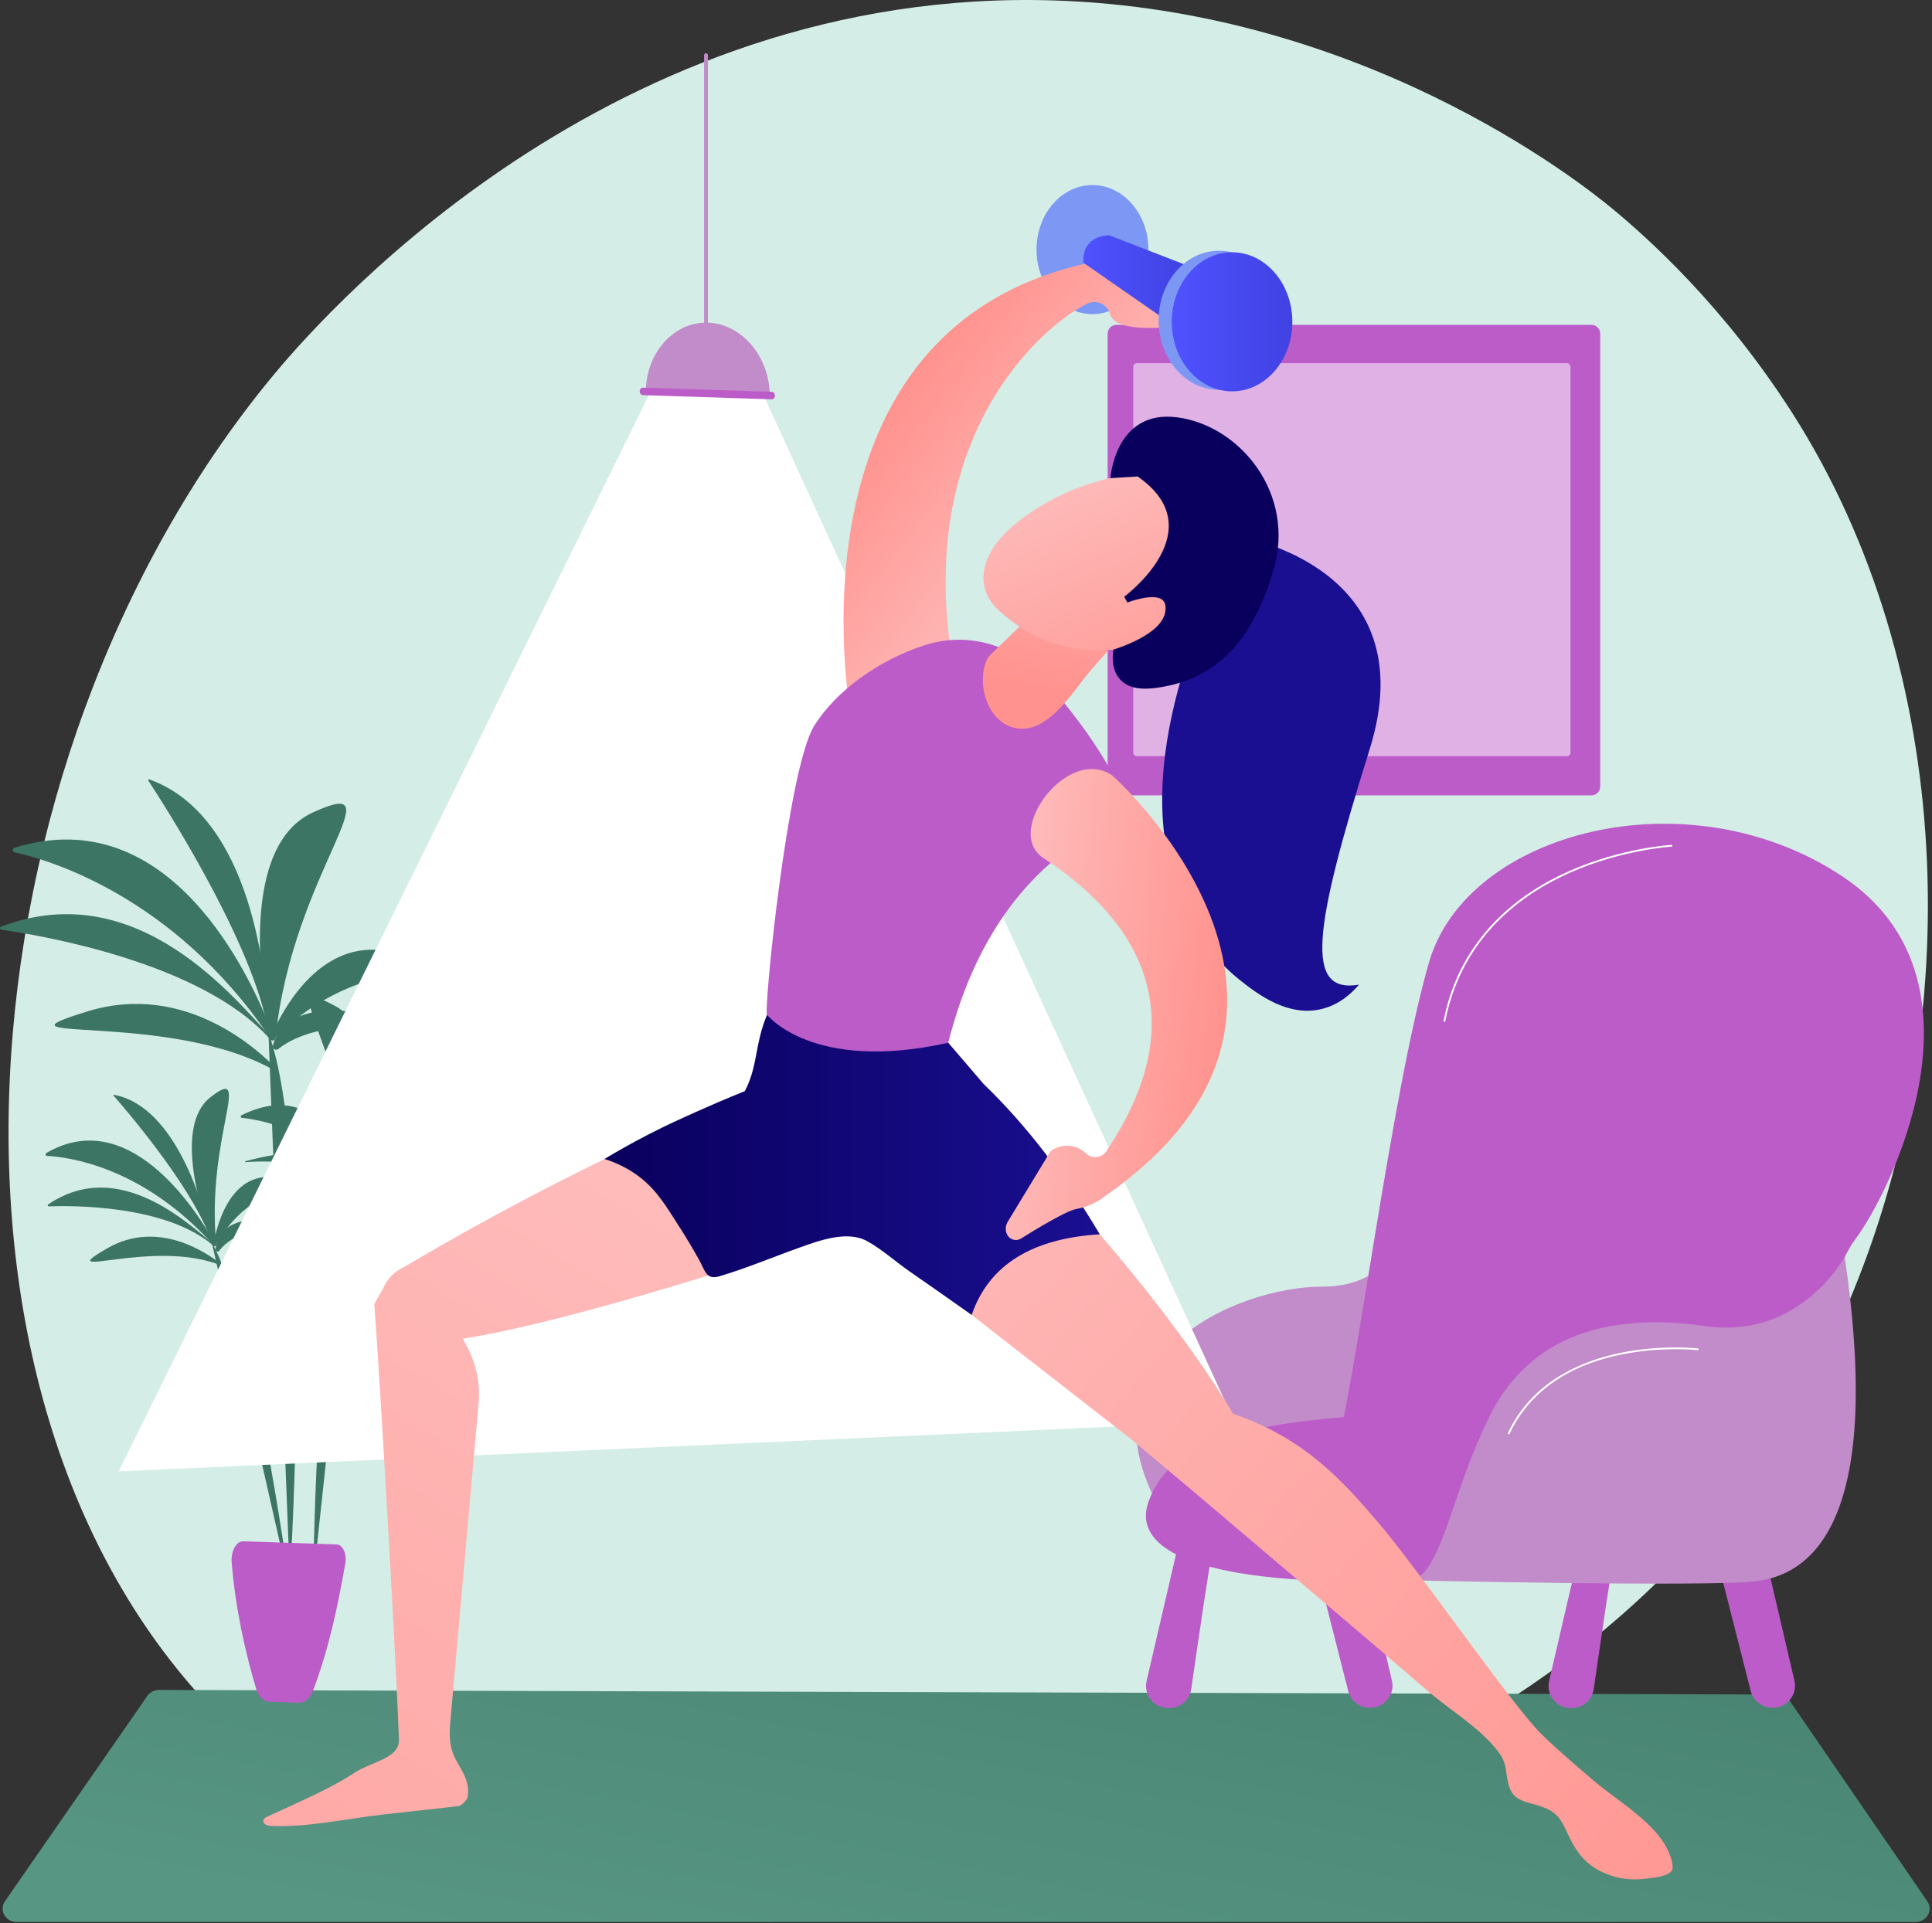<?xml version="1.0" encoding="UTF-8"?> <svg xmlns="http://www.w3.org/2000/svg" width="471" height="469" viewBox="0 0 471 469" fill="none"><rect x="0" y="0" width="471" height="469" fill="#333333" stroke="none"/><path d="M450.382 318.29C402.98 429.086 274.528 468.152 176.49 460.038C149.722 457.822 99.19 461.888 57.137 422.12C-23.623 345.748 -11.185 186.108 66.125 92.121C76.081 80.018 144.995 -1.075 252.385 0.011C331.009 0.806 386.195 45.22 392.906 50.753C401.383 57.742 420.08 74.353 436.93 100.704C476.522 162.619 480.003 249.053 450.382 318.29Z" fill="#D4EDE6"></path><path d="M387.972 193.957H272.166C270.988 193.957 270.032 193.002 270.032 191.823V81.352C270.032 80.173 270.988 79.218 272.166 79.218H387.972C389.151 79.218 390.107 80.173 390.107 81.352V191.823C390.107 193.002 389.151 193.957 387.972 193.957Z" fill="#BC5CC9"></path><path opacity="0.52" d="M382.002 184.396H277.144C276.665 184.396 276.277 184.008 276.277 183.529V89.428C276.277 88.95 276.665 88.562 277.144 88.562H382.002C382.48 88.562 382.868 88.95 382.868 89.428V183.529C382.868 184.008 382.48 184.396 382.002 184.396Z" fill="white"></path><path d="M467 468.679H4.055C1.33 468.679 -0.301 465.795 1.2 463.63L35.92 413.559C36.555 412.643 37.632 412.093 38.785 412.096L433.424 413.218C434.576 413.221 435.649 413.776 436.278 414.693L469.864 463.643C471.35 465.809 469.717 468.679 467 468.679Z" fill="url(#paint0_linear_547_1568)"></path><path d="M429.787 376.953L437.463 409.828C438.29 413.368 435.451 416.691 431.825 416.428C431.765 416.424 431.703 416.42 431.642 416.414C429.331 416.235 427.384 414.614 426.813 412.368L418.302 378.901L429.787 376.953Z" fill="#BC5CC9"></path><path d="M393.597 378.901C393.245 379.45 389.967 401.97 388.536 411.895C388.154 414.546 385.882 416.512 383.204 416.512H382.906C379.438 416.512 376.873 413.283 377.658 409.905L384.86 378.901L393.597 378.901Z" fill="#BC5CC9"></path><path d="M331.658 376.953L339.334 409.828C340.161 413.368 337.321 416.691 333.696 416.428C333.635 416.424 333.574 416.42 333.512 416.414C331.202 416.235 329.254 414.614 328.683 412.368L320.172 378.901L331.658 376.953Z" fill="#BC5CC9"></path><path d="M295.468 378.901C295.116 379.45 291.838 401.97 290.407 411.895C290.025 414.546 287.753 416.512 285.075 416.512H284.777C281.309 416.512 278.744 413.283 279.529 409.905L286.731 378.901L295.468 378.901Z" fill="#BC5CC9"></path><path d="M344.356 293.041C344.356 293.041 343.362 313.759 322.337 313.755C301.313 313.752 262.023 331.073 282.891 368.155L344.356 359.7V293.041Z" fill="#C28BC9"></path><path d="M439.612 349.235C439.612 349.235 443.757 313.538 452.294 302.208C460.83 290.878 486.861 238.83 449.197 213.739C411.534 188.649 357.645 202.728 348.386 234.636C339.126 266.546 330.099 340.519 325.507 354.114C320.916 367.71 411.051 366.797 411.051 366.797L439.612 349.235Z" fill="#BC5CC9"></path><path d="M388.474 355.301C387.827 354.55 357.494 342.987 328.715 345.445C299.936 347.904 285.008 352.537 280.032 366.092C275.056 379.648 297.856 387.12 344.356 385.381C390.856 383.643 398.254 366.643 388.474 355.301Z" fill="#BC5CC9"></path><path d="M352.144 249.169C352.246 249.169 352.337 249.097 352.357 248.993C356.392 228.373 371.165 217.907 382.849 212.758C395.523 207.173 407.388 206.464 407.506 206.457C407.627 206.45 407.719 206.347 407.712 206.227C407.706 206.107 407.602 206.008 407.482 206.022C407.363 206.028 395.419 206.743 382.673 212.36C370.895 217.55 356 228.104 351.929 248.909C351.906 249.027 351.983 249.142 352.101 249.165C352.116 249.168 352.13 249.169 352.144 249.169Z" fill="white"></path><path d="M449.725 306.568C449.677 306.247 439.167 326.776 415.584 323.355C392.002 319.934 372.9 325.844 363.249 345.145C353.598 364.446 351.885 382.536 344.356 385.381C344.356 385.381 414.962 386.98 427.713 385.63C440.464 384.281 459.5 372.988 449.725 306.568Z" fill="#C28BC9"></path><path d="M367.814 349.754C367.896 349.754 367.975 349.708 368.012 349.628C371.245 342.695 378.582 333.716 395.174 330.316C405.123 328.278 413.796 329.235 413.882 329.245C414.005 329.259 414.11 329.173 414.123 329.053C414.137 328.934 414.051 328.826 413.932 328.812C413.845 328.802 405.112 327.837 395.099 329.887C385.838 331.782 373.553 336.714 367.617 349.444C367.566 349.553 367.613 349.683 367.722 349.734C367.752 349.748 367.783 349.754 367.814 349.754Z" fill="white"></path><path d="M66.393 251.919C61.033 237.826 41.337 194.984 3.534 206.732C2.977 206.905 3.014 207.708 3.583 207.833C11.77 209.639 42.037 218.382 65.394 252.437C65.775 252.992 66.632 252.547 66.393 251.919Z" fill="#3D7564"></path><path d="M66.044 252.777C57.912 244.576 33.938 213.101 0.249 225.975C-0.121 226.116 -0.066 226.659 0.327 226.714C8.507 227.859 49.088 234.4 65.862 253.443C66.306 253.948 66.518 253.255 66.044 252.777Z" fill="#3D7564"></path><path d="M65.373 249.274C64.93 238.773 61.587 199.072 36.396 190.054C36.213 189.989 36.047 190.195 36.154 190.358C39.076 194.789 60.32 227.518 64.973 249.323C65.025 249.567 65.384 249.522 65.373 249.274Z" fill="#3D7564"></path><path d="M67.502 261.36C67.721 261.489 67.95 261.207 67.775 261.021C63.428 256.387 45.359 239.289 21.438 246.598C-5.664 254.879 41.594 246.148 67.502 261.36Z" fill="#3D7564"></path><path d="M67.161 253.134C67.081 253.916 65.964 253.971 65.816 253.199C63.411 240.683 58.583 206.227 76.302 198.104C97.276 188.489 71.336 212.612 67.161 253.134Z" fill="#3D7564"></path><path d="M65.96 253.006C69.146 245.478 81.232 222.176 104.284 235.767C104.673 235.996 104.523 236.595 104.072 236.608C98.777 236.762 81.132 238.447 66.702 253.483C66.356 253.844 65.765 253.467 65.96 253.006Z" fill="#3D7564"></path><path d="M66.53 254.942C67.769 250.268 73.707 241.012 102.001 250.632C102.17 250.689 102.117 250.945 101.939 250.92C96.341 250.147 77.404 248.215 67.833 255.8C67.218 256.287 66.329 255.7 66.53 254.942Z" fill="#3D7564"></path><path d="M70.647 384.229C70.942 383.435 76.609 282.018 65.441 251.829L70.647 384.229Z" fill="#3D7564"></path><path d="M86.321 285.928C91.032 275.685 107.891 244.717 135.502 255.391C135.908 255.548 135.84 256.145 135.409 256.21C129.21 257.143 106.187 262.138 87.04 286.365C86.728 286.759 86.111 286.385 86.321 285.928Z" fill="#3D7564"></path><path d="M86.538 286.585C93.02 280.878 112.497 258.607 136.98 269.914C137.249 270.038 137.18 270.44 136.885 270.461C130.724 270.902 100.117 273.732 86.641 287.092C86.284 287.446 86.161 286.918 86.538 286.585Z" fill="#3D7564"></path><path d="M87.216 284.006C88.077 276.194 92.577 246.743 111.827 241.288C111.967 241.248 112.081 241.41 111.992 241.527C109.589 244.685 92.085 268.03 87.512 284.063C87.461 284.242 87.196 284.191 87.216 284.006Z" fill="#3D7564"></path><path d="M85.017 292.916C84.847 293.001 84.691 292.779 84.83 292.649C88.308 289.412 102.652 277.568 120.13 284.23C139.931 291.777 105.115 282.875 85.017 292.916Z" fill="#3D7564"></path><path d="M85.687 286.795C85.707 287.383 86.538 287.48 86.687 286.912C89.114 277.695 94.457 252.233 81.647 245.277C66.486 237.045 84.619 256.352 85.687 286.795Z" fill="#3D7564"></path><path d="M86.589 286.761C84.593 280.983 76.753 262.988 58.868 271.963C58.566 272.115 58.647 272.568 58.983 272.601C62.926 272.983 76.005 275.132 86.011 287.079C86.251 287.366 86.711 287.114 86.589 286.761Z" fill="#3D7564"></path><path d="M86.066 288.177C85.378 284.627 81.416 277.421 59.821 283.168C59.691 283.203 59.718 283.396 59.852 283.387C64.067 283.093 78.294 282.608 85.051 288.751C85.485 289.145 86.178 288.752 86.066 288.177Z" fill="#3D7564"></path><path d="M76.463 384.425C76.283 383.819 77.179 307.867 87.036 285.909L76.463 384.425Z" fill="#3D7564"></path><path d="M52.137 302.743C47.422 294.429 31.172 269.533 11.275 281.181C10.982 281.352 11.099 281.856 11.435 281.872C16.267 282.1 34.378 284.252 51.636 303.182C51.917 303.491 52.347 303.114 52.137 302.743Z" fill="#3D7564"></path><path d="M52.043 303.325C46.474 299.046 29.178 281.816 11.736 293.717C11.544 293.848 11.64 294.185 11.868 294.176C16.616 293.988 40.277 293.595 52.02 303.766C52.332 304.036 52.367 303.574 52.043 303.325Z" fill="#3D7564"></path><path d="M51.244 301.184C49.732 294.593 43.077 269.858 27.795 266.966C27.683 266.945 27.614 267.094 27.694 267.185C29.874 269.661 45.781 287.989 51.025 301.26C51.083 301.408 51.28 301.34 51.244 301.184Z" fill="#3D7564"></path><path d="M53.896 308.59C54.036 308.647 54.13 308.443 54.01 308.345C51.003 305.9 38.763 297.103 26.157 304.396C11.876 312.658 37.465 301.861 53.896 308.59Z" fill="#3D7564"></path><path d="M52.716 303.426C52.764 303.929 52.142 304.089 51.966 303.617C49.106 295.97 42.244 274.718 51.256 267.603C61.923 259.182 50.2 277.333 52.716 303.426Z" fill="#3D7564"></path><path d="M52.024 303.479C52.915 298.362 56.928 282.277 71.555 288.299C71.801 288.401 71.789 288.796 71.536 288.855C68.57 289.543 58.826 292.578 52.499 303.698C52.347 303.965 51.969 303.792 52.024 303.479Z" fill="#3D7564"></path><path d="M52.577 304.64C52.714 301.546 54.949 295.029 72.053 297.955C72.156 297.972 72.156 298.14 72.053 298.144C68.805 298.28 57.898 299.172 53.415 305.037C53.127 305.414 52.555 305.142 52.577 304.64Z" fill="#3D7564"></path><path d="M70.433 385.945C70.504 385.41 61.512 320.638 51.589 302.792L70.433 385.945Z" fill="#3D7564"></path><path d="M59.318 375.846L82.073 376.615C83.565 376.666 84.592 378.951 84.177 381.294C82.376 391.462 80.28 401.77 76.354 412.173C75.629 414.094 74.332 415.271 72.963 415.224L65.538 414.973C64.189 414.928 62.993 413.686 62.419 411.741C59.85 403.034 57.445 392.677 56.48 380.982C56.256 378.26 57.615 375.788 59.318 375.846Z" fill="#BC5CC9"></path><path d="M184.873 93.614L175.347 92.393V91.802L172.411 92.023L169.493 91.656V92.243L159.831 92.965L28.928 358.8L300.889 346.563L184.873 93.614Z" fill="white"></path><path d="M172.575 86.832C172.575 87.121 172.375 87.349 172.112 87.341C171.85 87.334 171.65 87.094 171.65 86.805V13.499C171.65 13.211 171.85 12.977 172.112 12.977C172.375 12.977 172.575 13.211 172.575 13.499V86.832Z" fill="#C28BC9"></path><path d="M187.678 96.624L157.441 95.649C157.441 86.168 164.169 78.45 172.502 78.683C180.87 78.916 187.678 87.071 187.678 96.624Z" fill="#C28BC9"></path><path d="M188.923 96.48C188.923 96.987 188.565 97.387 188.124 97.373L156.736 96.355C156.302 96.341 155.95 95.921 155.95 95.418C155.95 94.915 156.302 94.518 156.736 94.532L188.124 95.536C188.565 95.55 188.923 95.973 188.923 96.48Z" fill="#BC5CC9"></path><path d="M266.33 76.593C273.86 76.593 279.964 69.549 279.964 60.861C279.964 52.172 273.86 45.129 266.33 45.129C258.8 45.129 252.695 52.172 252.695 60.861C252.695 69.549 258.8 76.593 266.33 76.593Z" fill="#7D97F4"></path><path d="M207.452 174.69C207.452 174.69 188.657 74.932 272.326 62.883C272.326 62.883 276.504 62.071 281.911 64.133C284.641 65.174 295.026 65.249 300.345 65.215C302.055 65.204 303.384 66.675 303.221 68.378C303.094 69.712 302.295 70.888 301.103 71.501L285.041 79.752C281.073 80.134 271.642 80.528 270.65 76.667C270.017 74.204 267.291 72.939 265.012 74.067C253.391 79.817 221.523 107.958 232.994 165.534C233.425 167.698 234.756 162.299 232.755 163.231C226.664 166.068 216.099 177.7 207.452 174.69Z" fill="url(#paint1_linear_547_1568)"></path><path d="M112.834 326.431C128.211 324.084 153.54 317.03 175.627 310.118C168.987 299.696 162.941 288.968 157.02 278.028C137.306 287.258 117.777 297.538 98.457 308.989C97.094 309.597 95.912 310.506 94.974 311.622C94.973 311.621 94.972 311.621 94.971 311.62C94.971 311.62 94.957 311.642 94.951 311.652C94.315 312.415 93.789 313.271 93.409 314.203C92.382 315.926 91.228 317.909 91.247 318.11C91.884 324.969 96.137 395.202 97.258 424.156C97.443 428.931 90.474 429.486 86.009 432.562C79.497 436.705 72.197 439.713 65.243 442.949C64.785 443.162 64.27 443.447 64.185 443.945C64.036 444.817 65.231 445.213 66.115 445.254C75.009 445.664 84.602 443.45 93.551 442.456C99.627 441.781 105.704 441.105 111.78 440.43C112.499 440.312 113.871 438.946 113.995 438.226C114.5 435.294 113.383 433.032 111.956 430.587C111.596 429.971 111.236 429.355 110.923 428.714C109.23 425.253 109.584 422.155 109.91 418.487C110.274 414.371 110.64 410.255 111.005 406.138C111.925 395.763 112.845 385.388 113.766 375.012C114.535 366.344 115.304 357.676 116.073 349.008C116.277 346.714 116.48 344.42 116.683 342.126C117.098 337.447 116.155 332.747 113.969 328.589L112.834 326.431Z" fill="url(#paint2_linear_547_1568)"></path><path d="M407.723 454.657C406.263 445.828 394.912 439.7 388.732 434.406C384.342 430.644 379.911 426.89 375.767 422.853C368.884 416.148 345.47 382.313 335.918 371.174C327.465 361.316 318.233 350.784 300.644 344.752C289.05 325.648 272.858 305.589 253.426 284.494C242.698 292.422 231.591 300.001 221.358 308.544L275.958 351.103C286.39 359.829 296.774 368.613 307.13 377.428C320.747 389.018 334.414 400.549 347.943 412.242C353.669 417.19 360.524 421.051 365.223 427.105C367.806 430.433 366.771 432.733 368.119 436.176C369.255 439.079 372.109 439.408 374.745 440.195C378.04 441.178 379.923 442.353 381.46 445.626C383.635 450.261 385.341 453.87 390.298 456.356C393.362 457.892 396.934 458.568 400.347 458.188C402.056 457.997 406.927 457.765 407.664 455.951C407.828 455.545 407.794 455.088 407.723 454.657Z" fill="url(#paint3_linear_547_1568)"></path><path d="M147.373 282.618C151.492 283.922 154.281 285.746 155.954 287.034C160.29 290.376 162.638 294.557 165.616 299.162C167.292 301.755 168.864 304.415 170.374 307.109C171.972 309.959 172.106 312.198 175.43 311.212C181.984 309.268 188.422 306.543 194.866 304.247C199.627 302.55 206.453 299.984 211.337 302.624C214.877 304.538 218.351 307.682 221.701 310.006C226.777 313.528 231.836 317.074 236.879 320.642C241.137 308.294 251.806 301.988 268.12 300.991C259.793 286.976 250.437 274.588 239.758 264.289L226.863 249.238L189.053 243.477C183.591 252.483 185.357 258.952 181.583 266.072C176.784 268.011 172.748 269.767 169.663 271.151C165.911 272.834 162.531 274.351 158.158 276.601C153.688 278.9 150.028 281.015 147.373 282.618Z" fill="url(#paint4_linear_547_1568)"></path><path d="M231.177 254.272C243.218 206.313 275.958 199.301 275.958 199.301C271.502 186.21 261.724 173.594 253.82 164.884C246.68 157.016 235.573 154.05 225.463 157.318C214.34 160.913 203.929 168.315 198.505 176.97C191.959 187.415 186.048 247.47 187.002 247.461C187.002 247.461 198.129 261.664 231.177 254.272Z" fill="#BC5CC9"></path><path d="M277.223 150.525C273.523 154.76 269.823 158.994 266.123 163.229C261.4 168.634 254.917 180.323 246.295 177.181C240.412 175.038 238.106 166.263 240.594 160.861C240.823 160.363 241.181 159.936 241.574 159.555L262.403 139.33C264.055 137.726 266.57 137.408 268.57 138.553L275.837 142.712C278.635 144.314 279.3 148.059 277.223 150.525Z" fill="url(#paint5_linear_547_1568)"></path><path d="M302.361 130.89C302.361 130.89 347.798 138.275 333.931 182.618C320.064 226.96 318.022 242.364 331.309 240.111C329.672 242.046 326.694 244.922 322.302 246.024C313.945 248.121 306.486 242.292 302.574 239.235C291.247 230.383 287.357 218.035 286.023 213.803C275.435 180.201 299.236 136.488 302.361 130.89Z" fill="url(#paint6_linear_547_1568)"></path><path d="M283.598 115.922C283.598 115.922 270.585 113.362 253.82 123.348C237.056 133.334 237.637 143.561 243.47 148.849C249.303 154.137 259.058 160.516 275.656 157.959C292.255 155.403 300.184 119.74 283.598 115.922Z" fill="url(#paint7_linear_547_1568)"></path><path d="M274.062 145.511C274.062 145.511 296.154 129.258 277.343 116.192L270.708 116.593C270.708 116.593 271.818 99.727 287.074 101.777C302.33 103.827 315.981 120.386 310.45 139.071C304.919 157.755 295.358 165.778 282.291 167.683C279.222 168.13 275.425 168.252 273.078 165.697C270.743 163.155 271.277 159.36 271.44 158.399C272.809 157.978 283.507 154.578 284.105 148.963C284.159 148.459 284.29 147.229 283.55 146.44C281.573 144.331 274.835 146.925 274.835 146.925L274.062 145.511Z" fill="#09005D"></path><path d="M271.189 189.121C271.189 189.121 335.268 245.835 269.494 291.606C269.494 291.606 266.922 293.971 262.253 294.854C259.896 295.3 252.601 299.714 248.896 302.026C247.704 302.769 246.142 302.312 245.524 301.051C245.04 300.063 245.092 298.896 245.662 297.956L256.114 280.724C258.725 278.75 262.384 278.971 264.738 281.244C266.24 282.694 268.691 282.407 269.799 280.638C275.453 271.618 298.272 238.041 254.382 209.245C244.5 202.762 260.403 181.618 271.189 189.121Z" fill="url(#paint8_linear_547_1568)"></path><path d="M283.865 77.792L264.122 64.069C263.825 60.602 265.727 57.519 270.406 57.375L289.119 64.624L283.865 77.792Z" fill="url(#paint9_linear_547_1568)"></path><path d="M297.159 95.056C305.275 95.056 311.855 87.465 311.855 78.1C311.855 68.735 305.275 61.143 297.159 61.143C289.043 61.143 282.463 68.735 282.463 78.1C282.463 87.465 289.043 95.056 297.159 95.056Z" fill="#7D97F4"></path><path d="M300.362 95.433C308.479 95.433 315.058 87.842 315.058 78.477C315.058 69.112 308.479 61.52 300.362 61.52C292.246 61.52 285.667 69.112 285.667 78.477C285.667 87.842 292.246 95.433 300.362 95.433Z" fill="url(#paint10_linear_547_1568)"></path><defs><linearGradient id="paint0_linear_547_1568" x1="230.032" y1="493.994" x2="272.477" y2="273.28" gradientUnits="userSpaceOnUse"><stop stop-color="#579683"></stop><stop offset="1" stop-color="#3D7564"></stop></linearGradient><linearGradient id="paint1_linear_547_1568" x1="263.422" y1="126.884" x2="220.247" y2="93.731" gradientUnits="userSpaceOnUse"><stop stop-color="#FEBBBA"></stop><stop offset="1" stop-color="#FF928E"></stop></linearGradient><linearGradient id="paint2_linear_547_1568" x1="154.954" y1="290.212" x2="-58.664" y2="648.539" gradientUnits="userSpaceOnUse"><stop stop-color="#FEBBBA"></stop><stop offset="1" stop-color="#FF928E"></stop></linearGradient><linearGradient id="paint3_linear_547_1568" x1="212.549" y1="275.03" x2="449.12" y2="482.238" gradientUnits="userSpaceOnUse"><stop stop-color="#FEBBBA"></stop><stop offset="1" stop-color="#FF928E"></stop></linearGradient><linearGradient id="paint4_linear_547_1568" x1="147.373" y1="282.06" x2="268.121" y2="282.06" gradientUnits="userSpaceOnUse"><stop stop-color="#09005D"></stop><stop offset="1" stop-color="#1A0F91"></stop></linearGradient><linearGradient id="paint5_linear_547_1568" x1="266.017" y1="115.538" x2="256.895" y2="168.446" gradientUnits="userSpaceOnUse"><stop stop-color="#FEBBBA"></stop><stop offset="1" stop-color="#FF928E"></stop></linearGradient><linearGradient id="paint6_linear_547_1568" x1="708.541" y1="-143.33" x2="538.777" y2="-0.728" gradientUnits="userSpaceOnUse"><stop stop-color="#09005D"></stop><stop offset="1" stop-color="#1A0F91"></stop></linearGradient><linearGradient id="paint7_linear_547_1568" x1="259.231" y1="117.008" x2="285.859" y2="183.609" gradientUnits="userSpaceOnUse"><stop stop-color="#FEBBBA"></stop><stop offset="1" stop-color="#FF928E"></stop></linearGradient><linearGradient id="paint8_linear_547_1568" x1="247.002" y1="243.91" x2="298.868" y2="249.296" gradientUnits="userSpaceOnUse"><stop stop-color="#FEBBBA"></stop><stop offset="1" stop-color="#FF928E"></stop></linearGradient><linearGradient id="paint9_linear_547_1568" x1="264.092" y1="67.584" x2="289.119" y2="67.584" gradientUnits="userSpaceOnUse"><stop stop-color="#4F52FF"></stop><stop offset="1" stop-color="#4042E2"></stop></linearGradient><linearGradient id="paint10_linear_547_1568" x1="285.667" y1="78.477" x2="315.058" y2="78.477" gradientUnits="userSpaceOnUse"><stop stop-color="#4F52FF"></stop><stop offset="1" stop-color="#4042E2"></stop></linearGradient></defs></svg> 